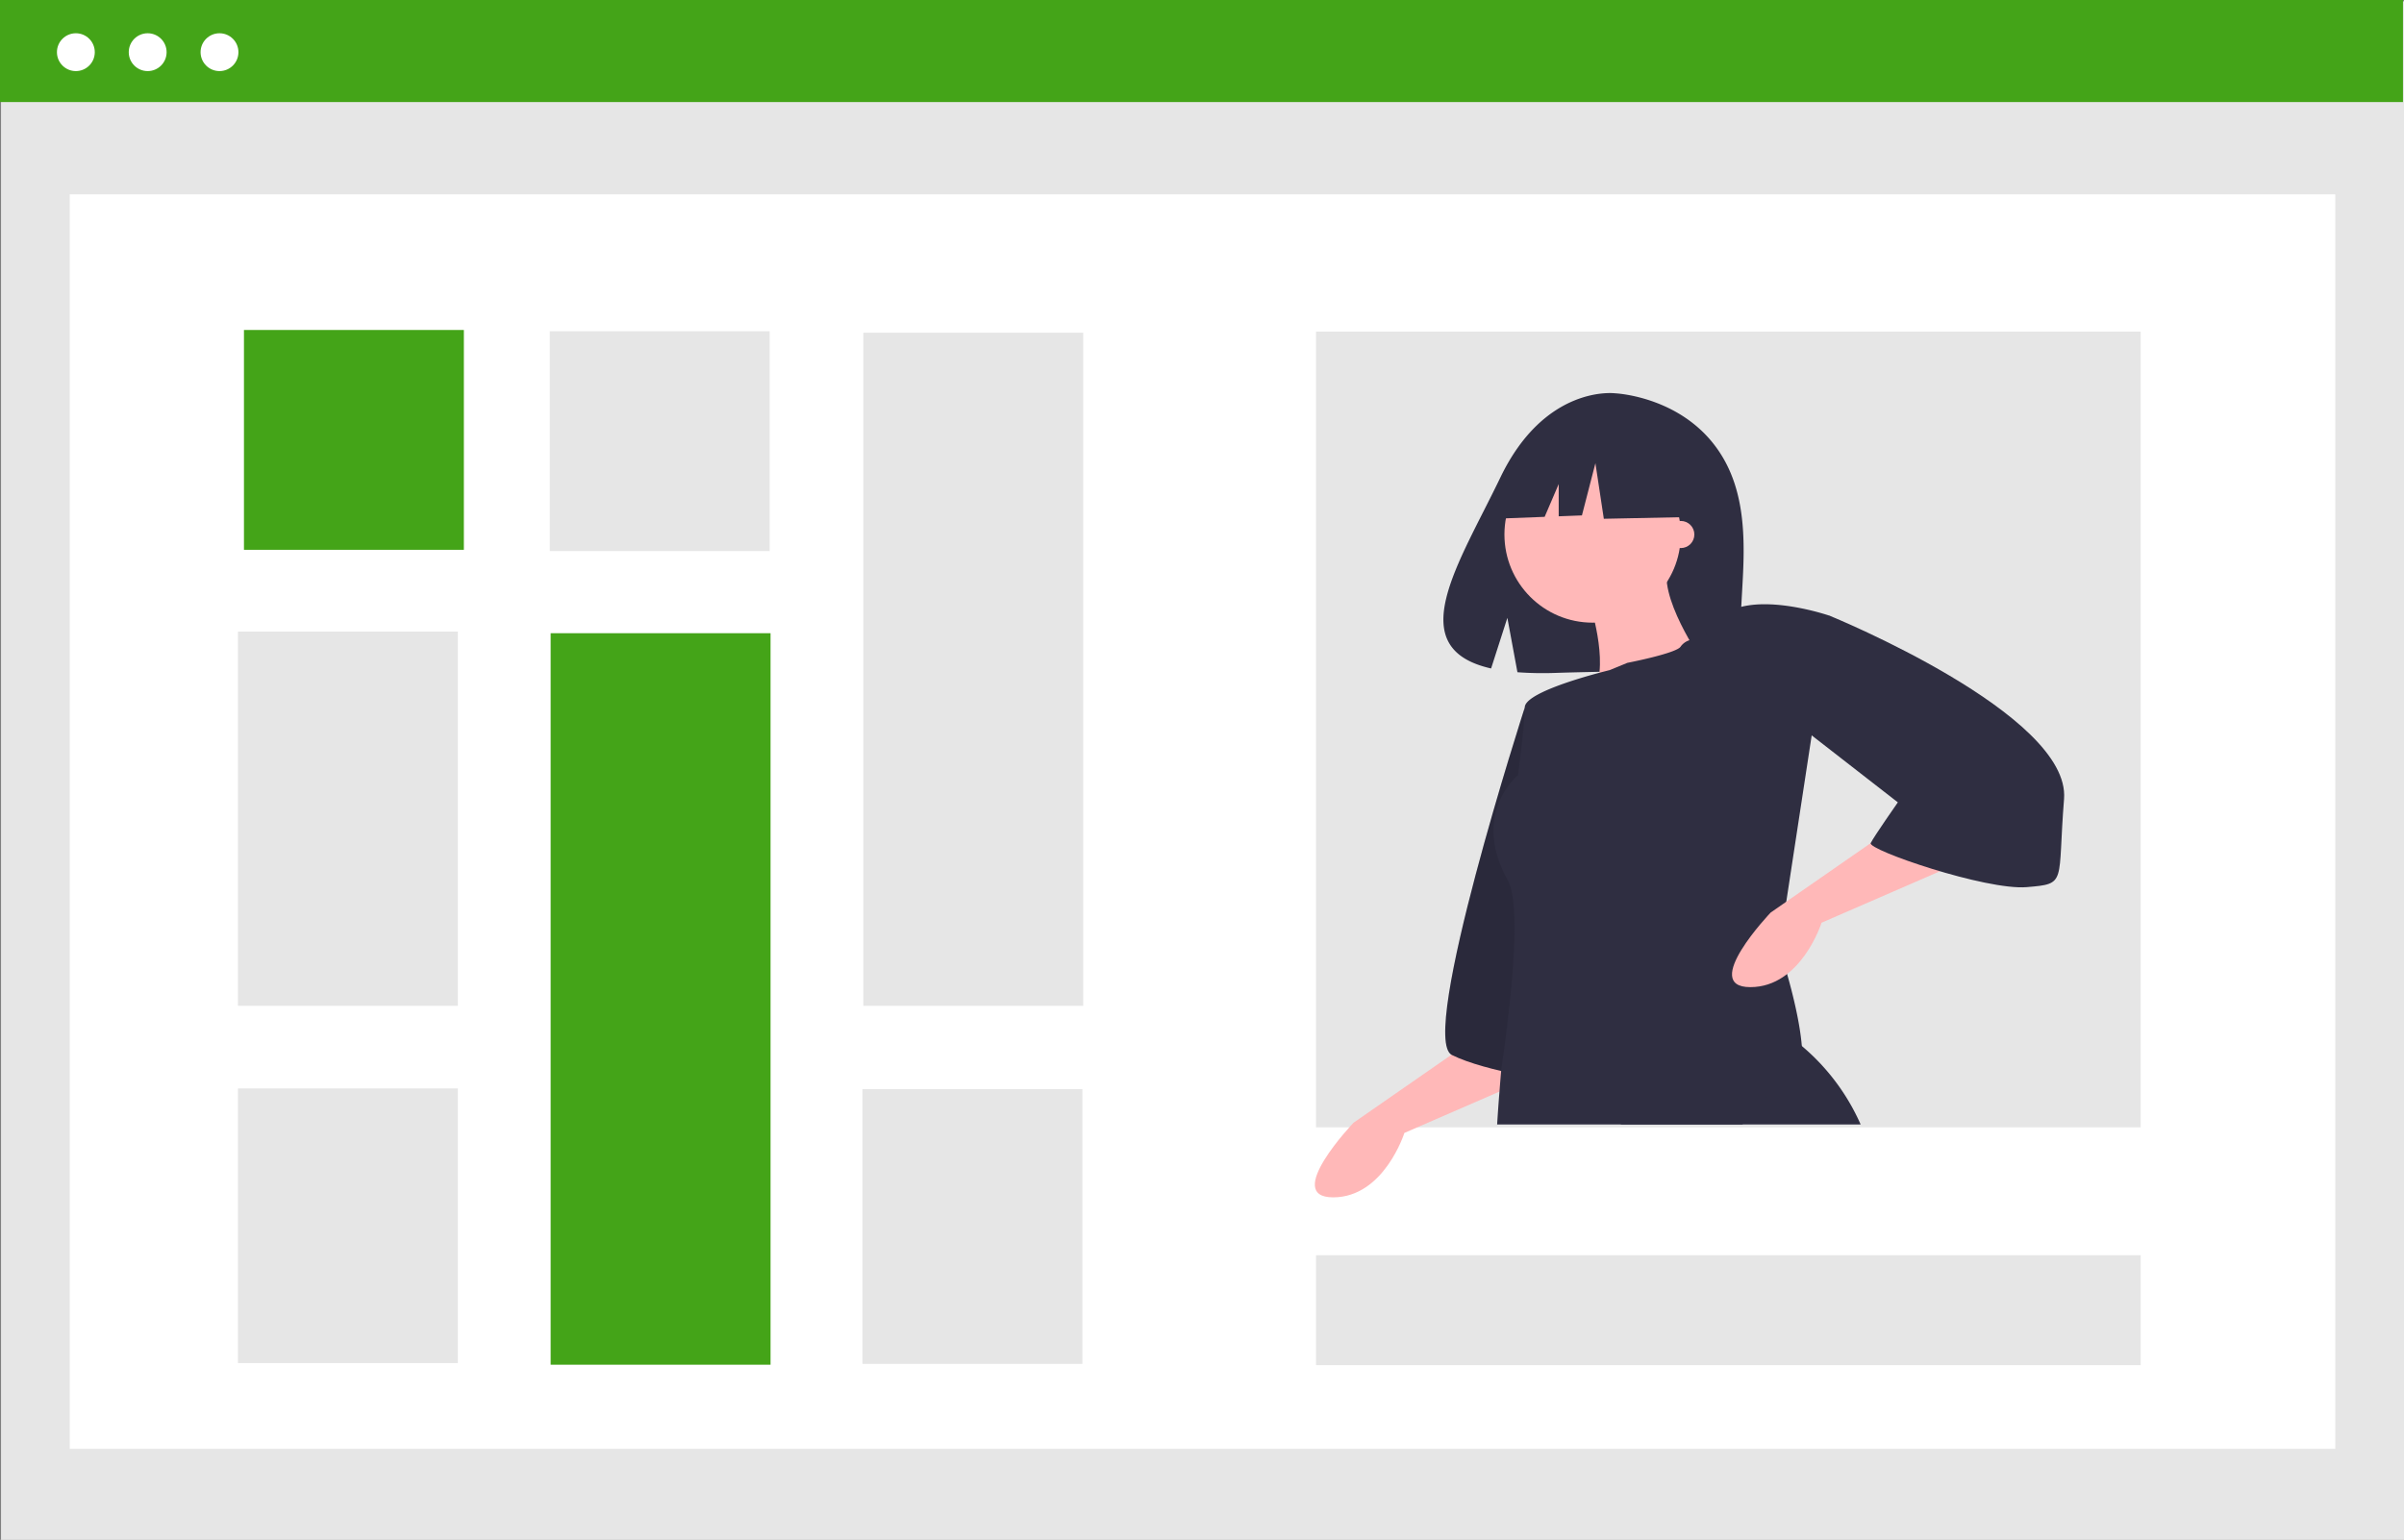 <svg xmlns="http://www.w3.org/2000/svg" width="856.363" height="548.704" data-name="Layer 1"><rect width="100%" height="100%" fill="#808080" stroke="none"/><path fill="#e6e6e6" d="M.366.485h855.997v548.219H.366z" data-name="Rectangle 1"/><path fill="#fff" d="M24.843 69.246h807.043v447.026H24.843z" data-name="Rectangle 2"/><path fill="#44A418" d="M0 0h855.997v36.366H0z" data-name="Rectangle 9"/><path fill="#e6e6e6" d="M468.794 118.164h293.762v283.55H468.794z" data-name="Rectangle 10"/><circle cx="27.024" cy="18.592" r="6.74" fill="#fff" data-name="Ellipse 12"/><circle cx="52.608" cy="18.592" r="6.74" fill="#fff" data-name="Ellipse 13"/><circle cx="78.192" cy="18.592" r="6.74" fill="#fff" data-name="Ellipse 14"/><path fill="#44A418" d="M86.904 117.581h78.336v78.336H86.904z" data-name="Rectangle 13"/><path fill="#e6e6e6" d="M195.841 118.03h78.336v78.336h-78.336z" data-name="Rectangle 14"/><path fill="#44A418" d="M196.152 225.635h78.336v260.658h-78.336z" data-name="Rectangle 15"/><path fill="#e6e6e6" d="M84.767 225.054h78.336v133.362H84.767z" data-name="Rectangle 16"/><path fill="#2f2e41" d="M613.689 162.952c-12.9-21.792-38.412-22.807-38.412-22.807s-24.863-3.179-40.813 30.009c-14.866 30.935-35.384 60.8-3.3 68.044l5.795-18.036 3.589 19.378a125.538 125.538 0 0 0 13.726.235c34.356-1.109 67.074.325 66.021-12-1.404-16.392 5.803-43.856-6.606-64.823Z" data-name="Path 4"/><path fill="#ffb8b8" d="m525.646 369.879-43.494 30.2s-25.372 26.58-7.249 26.58 25.372-22.955 25.372-22.955l55.576-24.163Z" data-name="Path 5"/><path fill="#2f2e41" d="M543.164 252.083s-38.057 117.8-25.976 123.838 38.661 9.665 38.661 9.665Z" data-name="Path 6"/><path d="M714.982 427.731s-38.057 117.8-25.976 123.838 38.661 9.665 38.661 9.665Z" data-name="Path 7" opacity=".1" style="isolation:isolate" transform="translate(-171.819 -175.648)"/><path fill="#2f2e41" d="M662.81 400.691h-85.672l60.868-30.808a38.797 38.797 0 0 1 3.854 2.851 77.279 77.279 0 0 1 20.95 27.957Z" data-name="Path 8"/><circle cx="567.328" cy="190.465" r="31.412" fill="#ffb8b8" data-name="Ellipse 1"/><path fill="#ffb8b8" d="M566.724 216.441s7.249 22.955 0 31.413 39.87-12.082 39.87-12.082-16.914-24.163-12.082-35.037Z" data-name="Path 9"/><path fill="#2f2e41" d="m636.312 321.323-2.537 16.54s1.281 3.757 2.839 9.231c2.03 7.14 4.531 17.2 5.243 25.637.737 8.554-.375 15.44-5.666 15.875-7.587.628-11.538 5.231-15.477 12.082h-87.4c.23-3.769.507-7.684.834-11.707q.272-3.625.6-7.346c.242-2.851 8.8-56.409 2.368-67.935-13.286-23.8 3.625-37.453 3.625-37.453s2.416-18.123 2.416-24.163c0-4.736 18.557-10.209 26.58-12.36.52-.133.979-.266 1.4-.362 1.389-.362 2.223-.568 2.223-.568l6.343-2.6s17.82-3.443 19.029-5.86a6.139 6.139 0 0 1 3.093-2.2c2.549-1.087 5.8-1.861 6.573-2.634a30.801 30.801 0 0 0 2.984-4.06 16.148 16.148 0 0 1 8.892-5.2c12.976-3.274 31.618 3.214 31.618 3.214l-6.524 42.588Z" data-name="Path 10"/><path fill="#ffb8b8" d="m674.252 294.973-43.494 30.2s-25.372 26.58-7.249 26.58 25.366-22.951 25.366-22.951l55.576-24.163Z" data-name="Path 11"/><path fill="#2f2e41" d="m599.53 160.851-25.208-13.2-15.81 2.45a28.274 28.274 0 0 0-23.24 21.7l-2.96 13.058 17.929-.69 5.009-11.687v11.494l8.273-.318 4.8-18.606 3 19.806 29.409-.6Z" data-name="Path 12"/><path fill="#2f2e41" d="m643.443 221.878 8.457-2.416s85.78 35.037 83.364 65.241 1.208 30.2-13.29 31.412-56.78-13.29-55.58-15.706 9.665-14.5 9.665-14.5l-32.621-25.372Z" data-name="Path 13"/><circle cx="598.741" cy="190.466" r="4.833" fill="#ffb8b8" data-name="Ellipse 2"/><path fill="#e6e6e6" d="M468.794 447.288h293.762v39.168H468.794z" data-name="Rectangle 17"/><path fill="#e6e6e6" d="M84.767 387.847h78.336v97.865H84.767z" data-name="Rectangle 18"/><path fill="#e6e6e6" d="M307.537 118.565h78.336v239.85h-78.336z" data-name="Rectangle 19"/><path fill="#e6e6e6" d="M307.226 388.086h78.336v97.921h-78.336z" data-name="Rectangle 20"/></svg>